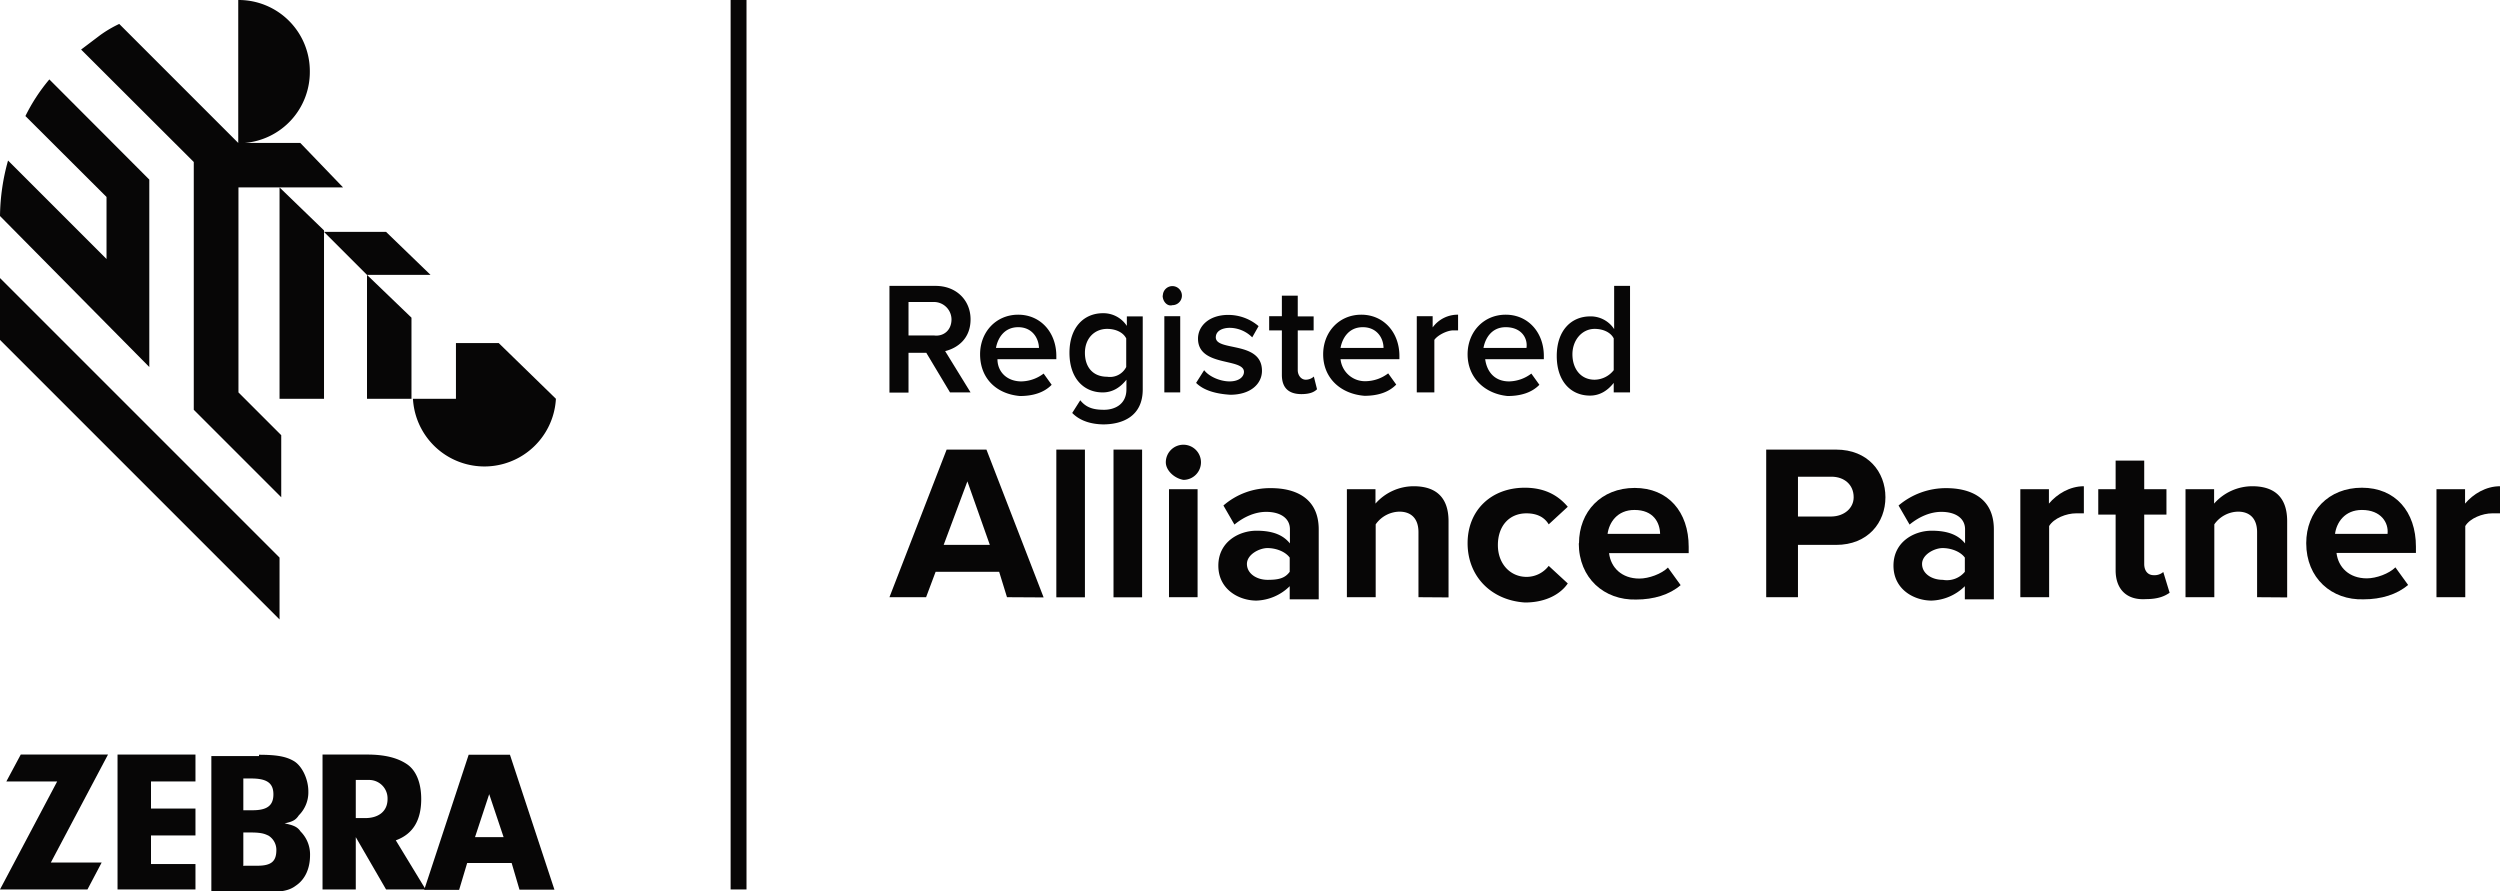 <svg xmlns="http://www.w3.org/2000/svg" xmlns:xlink="http://www.w3.org/1999/xlink" viewBox="0 0 1180.5 420.8"><defs><style>.cls-1{fill:none;}.cls-2{fill:#070606;}.cls-3{clip-path:url(#clip-path);}.cls-4{clip-path:url(#clip-path-2);}</style><clipPath id="clip-path"><rect class="cls-1" x="420" y="135" width="38.5" height="51"/></clipPath><clipPath id="clip-path-2"><rect class="cls-1" x="420" y="212" width="73.5" height="70"/></clipPath></defs><title>zebra-partner</title><g id="Layer_2" data-name="Layer 2"><g id="Layer_1-2" data-name="Layer 1"><polygon class="cls-2" points="194.3 150 173.3 129.8 173.3 188.3 194.3 188.3 194.3 150"/><path class="cls-2" d="M111.8,88.5H162l-20.2-21H115.5a33.6,33.6,0,0,0,30.8-33.7A33.6,33.6,0,0,0,112.5,0V67.5L56.3,11.3a55.9,55.9,0,0,0-9,5.3l-9,6.8L91.5,76.5v117l41.3,41.3V205.5l-20.2-20.2V88.5Z"/><polygon class="cls-2" points="132 88.5 132 188.3 153 188.3 153 108.8 132 88.5"/><polygon class="cls-2" points="203.3 129.8 182.3 109.5 153 109.5 173.3 129.8 203.3 129.8"/><path class="cls-2" d="M70.5,173.3V84.8L23.3,37.5A85.2,85.2,0,0,0,12,54.8L50.3,93v29.3L3.8,75.8A100.9,100.9,0,0,0,0,102Z"/><polygon class="cls-2" points="0 131.3 0 160.5 132 292.5 132 263.3 0 131.3"/><path class="cls-2" d="M235.5,162H215.3v26.3H195a33.8,33.8,0,0,0,67.5,0Z"/><polygon class="cls-2" points="48 407.3 41.3 420 0 420 27 369 3 369 9.8 356.3 51 356.3 24 407.3 48 407.3"/><polygon class="cls-2" points="71.3 381.8 92.3 381.8 92.3 394.5 71.3 394.5 71.3 408 92.3 408 92.3 420 55.5 420 55.5 356.3 92.3 356.3 92.3 369 71.3 369 71.3 381.8"/><path class="cls-2" d="M115.5,408.8h6c6.8,0,9-2.2,9-7.5a7.9,7.9,0,0,0-3.7-6.7c-1.5-.7-3-1.5-8.2-1.5h-3.7v15.8Zm0-26.2h3.8c6.8,0,9.8-2.2,9.8-7.5s-3-7.5-10.5-7.5h-3.7v15Zm6.8-26.2c8.3,0,12.8.8,16.5,3s6.8,8.3,6.8,14.3a15.3,15.3,0,0,1-4.5,11.3c-1.5,2.3-3,3-6.7,3.8,3.8.8,6,1.5,7.5,3.8a15.3,15.3,0,0,1,4.5,11.3c0,6-2.2,11.3-6.7,14.3-3,2.3-6.7,3-13.5,3H99.8V357h22.5Z"/><path class="cls-2" d="M172.5,386.3c6,0,10.5-3,10.5-9a8.7,8.7,0,0,0-9-9h-6v18ZM168,420H152.3V356.3h21c8.3,0,14.3,1.5,18.8,4.5s6.8,9,6.8,16.5c0,9.8-3.7,16.5-12,19.5L201,420H182.3L168,395.3Z"/><path class="cls-2" d="M224.3,395.3,231,375l6.8,20.3Zm21,24.8h16.5l-21-63.7H221.3l-21,63.8h16.5l3.8-12.7h21Z"/><rect class="cls-2" x="345" width="7.5" height="420"/><g class="cls-3"><path class="cls-2" d="M449.3,150.8a8.3,8.3,0,0,0-8.2-8.2H429v15.8h12C445.5,159,449.3,156,449.3,150.8Zm-.7,34.5-11.2-18.7H429v18.8h-9V135h21.8c9.8,0,16.5,6.8,16.5,15.8s-6,13.5-12,15l12,19.5Z"/></g><path class="cls-2" d="M480.8,154.5c-6.7,0-9.7,5.3-10.5,9.8h20.3C490.5,159.8,487.5,154.5,480.8,154.5Zm-18,12.8c0-10.5,7.5-18.7,18-18.7s18,8.3,18,19.5v1.5H471c0,6,4.5,10.5,11.3,10.5a17.9,17.9,0,0,0,10.5-3.7l3.8,5.3c-3.7,3.8-9,5.3-15,5.3C470.3,186,462.8,178.5,462.8,167.3Z"/><path class="cls-2" d="M531.8,173.3V159.8c-1.5-3-5.2-4.5-9-4.5-6,0-10.5,4.5-10.5,11.3s3.8,11.3,10.5,11.3A8.6,8.6,0,0,0,531.8,173.3ZM506.3,195l3.8-6c3,3.8,6.8,4.5,11.3,4.5s10.5-2.2,10.5-9.7v-4.5c-3,3.8-6.7,6-11.2,6-9,0-15.7-6.7-15.7-18.7s6.8-18.7,15.8-18.7a13.2,13.2,0,0,1,11.3,6v-4.5h7.5v34.5c0,12.8-9.7,16.5-18.7,16.5C515.3,200.3,510,198.8,506.3,195Z"/><path class="cls-2" d="M549.8,185.3v-36h7.5v36Zm-.7-45.7a4.5,4.5,0,1,1,4.5,4.5C551.3,144.8,549,142.5,549,139.5Z"/><path class="cls-2" d="M564.8,180.8l3.8-6c2.3,3,7.5,5.3,12,5.3s6.8-2.2,6.8-4.5c0-6.7-21.7-2.2-21.7-15.7,0-6,5.3-11.2,14.3-11.2a22,22,0,0,1,14.3,5.3l-3,5.3a15.2,15.2,0,0,0-10.5-4.5c-3.7,0-6.7,1.5-6.7,4.5,0,6.8,21.8,1.5,21.8,15.8,0,6-5.2,11.3-15,11.3C574.5,186,568.5,184.5,564.8,180.8Z"/><path class="cls-2" d="M605.3,177V156h-6v-6.7h6v-9.7h7.5v9.8h7.5V156h-7.5v18.8c0,2.3,1.5,4.5,3.8,4.5a5.7,5.7,0,0,0,3.8-1.5l1.5,6c-1.5,1.5-3.7,2.3-7.5,2.3Q605.3,186,605.3,177Z"/><path class="cls-2" d="M643.5,154.5c-6.7,0-9.7,5.3-10.5,9.8h20.3C653.3,159.8,650.3,154.5,643.5,154.5Zm-18.7,12.8c0-10.5,7.5-18.7,18-18.7s18,8.3,18,19.5v1.5H633A11.6,11.6,0,0,0,645,180a17.9,17.9,0,0,0,10.5-3.7l3.8,5.3c-3.7,3.8-9,5.3-15,5.3C633,186,624.8,178.5,624.8,167.3Z"/><path class="cls-2" d="M669,185.3v-36h7.5v5.3a14.6,14.6,0,0,1,12-6V156h-2.2c-3,0-7.5,2.3-9,4.5v24.8Z"/><path class="cls-2" d="M711,154.5c-6.7,0-9.7,5.3-10.5,9.8h20.3C721.5,159.8,718.5,154.5,711,154.5Zm-18,12.8c0-10.5,7.5-18.7,18-18.7s18,8.3,18,19.5v1.5H701.3c.8,6,4.5,10.5,11.3,10.5a17.9,17.9,0,0,0,10.5-3.7l3.8,5.3c-3.7,3.8-9,5.3-15,5.3C701.3,186,693,178.5,693,167.3Z"/><path class="cls-2" d="M762,174.8v-15c-1.5-3-5.2-4.5-9-4.5-6,0-10.5,5.3-10.5,12s3.8,12,10.5,12A11.7,11.7,0,0,0,762,174.8Zm0,10.5v-4.5c-3,3.8-6.7,6-11.2,6-9,0-15.7-6.7-15.7-18.7s6.8-18.7,15.8-18.7a13.2,13.2,0,0,1,11.3,6V135h7.5v50.3Z"/><g class="cls-4"><path class="cls-2" d="M456.8,227.3l-11.2,30h21.8ZM475.5,282l-3.7-12h-30l-4.5,12H420l27-69.7h18.8l27,69.8Z"/></g><rect class="cls-2" x="498.8" y="212.3" width="13.5" height="69.75"/><rect class="cls-2" x="525.8" y="212.3" width="13.5" height="69.75"/><path class="cls-2" d="M552,282V231h13.5v51Zm-1.5-63.7a8.3,8.3,0,1,1,8.3,8.3C554.3,225.8,550.5,222,550.5,218.3Z"/><path class="cls-2" d="M609,270v-6.7c-2.2-3-6.7-4.5-10.5-4.5s-9.7,3-9.7,7.5,4.5,7.5,9.8,7.5S606.8,273,609,270Zm0,12v-5.2a23.4,23.4,0,0,1-15.7,6.8c-8.2,0-18-5.2-18-16.5s9.8-16.5,18-16.5,12.8,2.3,15.8,6v-6.7c0-5.2-4.5-8.2-11.2-8.2-5.2,0-10.5,2.3-15,6l-5.2-9a33.5,33.5,0,0,1,22.5-8.2c11.3,0,22.5,4.5,22.5,19.5v33H609Z"/><path class="cls-2" d="M669.8,282V251.3c0-6.7-3.7-9.7-9-9.7a14,14,0,0,0-11.2,6V282H636V231h13.5v6.8a24.1,24.1,0,0,1,18-8.2c11.3,0,16.5,6,16.5,16.5v36Z"/><path class="cls-2" d="M693,256.5c0-15.7,11.3-26.2,27-26.2,10.5,0,16.5,4.5,20.3,9l-9,8.3c-2.2-3.7-6-5.2-10.5-5.2-8.2,0-13.5,6-13.5,15s6,15,13.5,15a13.1,13.1,0,0,0,10.5-5.2l9,8.3c-3,4.5-9.7,9-20.2,9C704.3,283.5,693,272.3,693,256.5Z"/><path class="cls-2" d="M771.8,240.8c-8.2,0-12,6-12.7,11.3h24.8C783.8,246.8,780.8,240.8,771.8,240.8Zm-26.2,15.8c0-15,10.5-26.2,26.3-26.2s25.5,11.3,25.5,27.8v3H759.8c.8,6.8,6,12,14.3,12,4.5,0,10.5-2.2,13.5-5.2l6,8.3c-5.2,4.5-12.7,6.8-21,6.8C757.5,283.5,745.5,273,745.5,256.5Z"/><path class="cls-2" d="M875.3,234.8c0-6-4.5-9.7-10.5-9.7H849v18.8h15.8C870.8,243.8,875.3,240,875.3,234.8ZM834,282V212.3h33c15,0,23.3,10.5,23.3,22.5S882,257.3,867,257.3H849V282Z"/><path class="cls-2" d="M927.8,270v-6.7c-2.2-3-6.7-4.5-10.5-4.5s-9.7,3-9.7,7.5,4.5,7.5,9.8,7.5A11,11,0,0,0,927.8,270Zm0,12v-5.2a23.4,23.4,0,0,1-15.7,6.8c-8.2,0-18-5.2-18-16.5s9.8-16.5,18-16.5,12.8,2.3,15.8,6v-6.7c0-5.2-4.5-8.2-11.2-8.2-5.2,0-10.5,2.3-15,6l-5.2-9a34.6,34.6,0,0,1,22.5-8.2c11.3,0,22.5,4.5,22.5,19.5v33H927.8Z"/><path class="cls-2" d="M954,282V231h13.5v6.8c3.8-4.5,9.8-8.2,16.5-8.2v12.8h-3.7c-4.5,0-10.5,2.3-12.7,6V282Z"/><path class="cls-2" d="M999,269.3V243h-8.2V231H999V217.5h13.5V231H1023v12h-10.5v23.3c0,3,1.5,5.3,4.5,5.3a6.3,6.3,0,0,0,4.5-1.5l3,9.8c-2.2,1.5-5.2,3-11.2,3C1004.3,283.5,999,278.3,999,269.3Z"/><path class="cls-2" d="M1065.8,282V251.3c0-6.7-3.7-9.7-9-9.7a14,14,0,0,0-11.2,6V282H1032V231h13.5v6.8a24.1,24.1,0,0,1,18-8.2c11.3,0,16.5,6,16.5,16.5v36Z"/><path class="cls-2" d="M1115.3,240.8c-8.2,0-12,6-12.7,11.3h24.8C1128,246.8,1124.3,240.8,1115.3,240.8ZM1089,256.5c0-15,10.5-26.2,26.3-26.2s25.5,11.3,25.5,27.8v3h-37.5c.8,6.8,6,12,14.3,12,4.5,0,10.5-2.2,13.5-5.2l6,8.3c-5.2,4.5-12.7,6.8-21,6.8C1101,283.5,1089,273,1089,256.5Z"/><path class="cls-2" d="M1150.5,282V231H1164v6.8c3.8-4.5,9.8-8.2,16.5-8.2v12.8h-3.7c-4.5,0-10.5,2.3-12.7,6V282Z"/></g></g></svg>